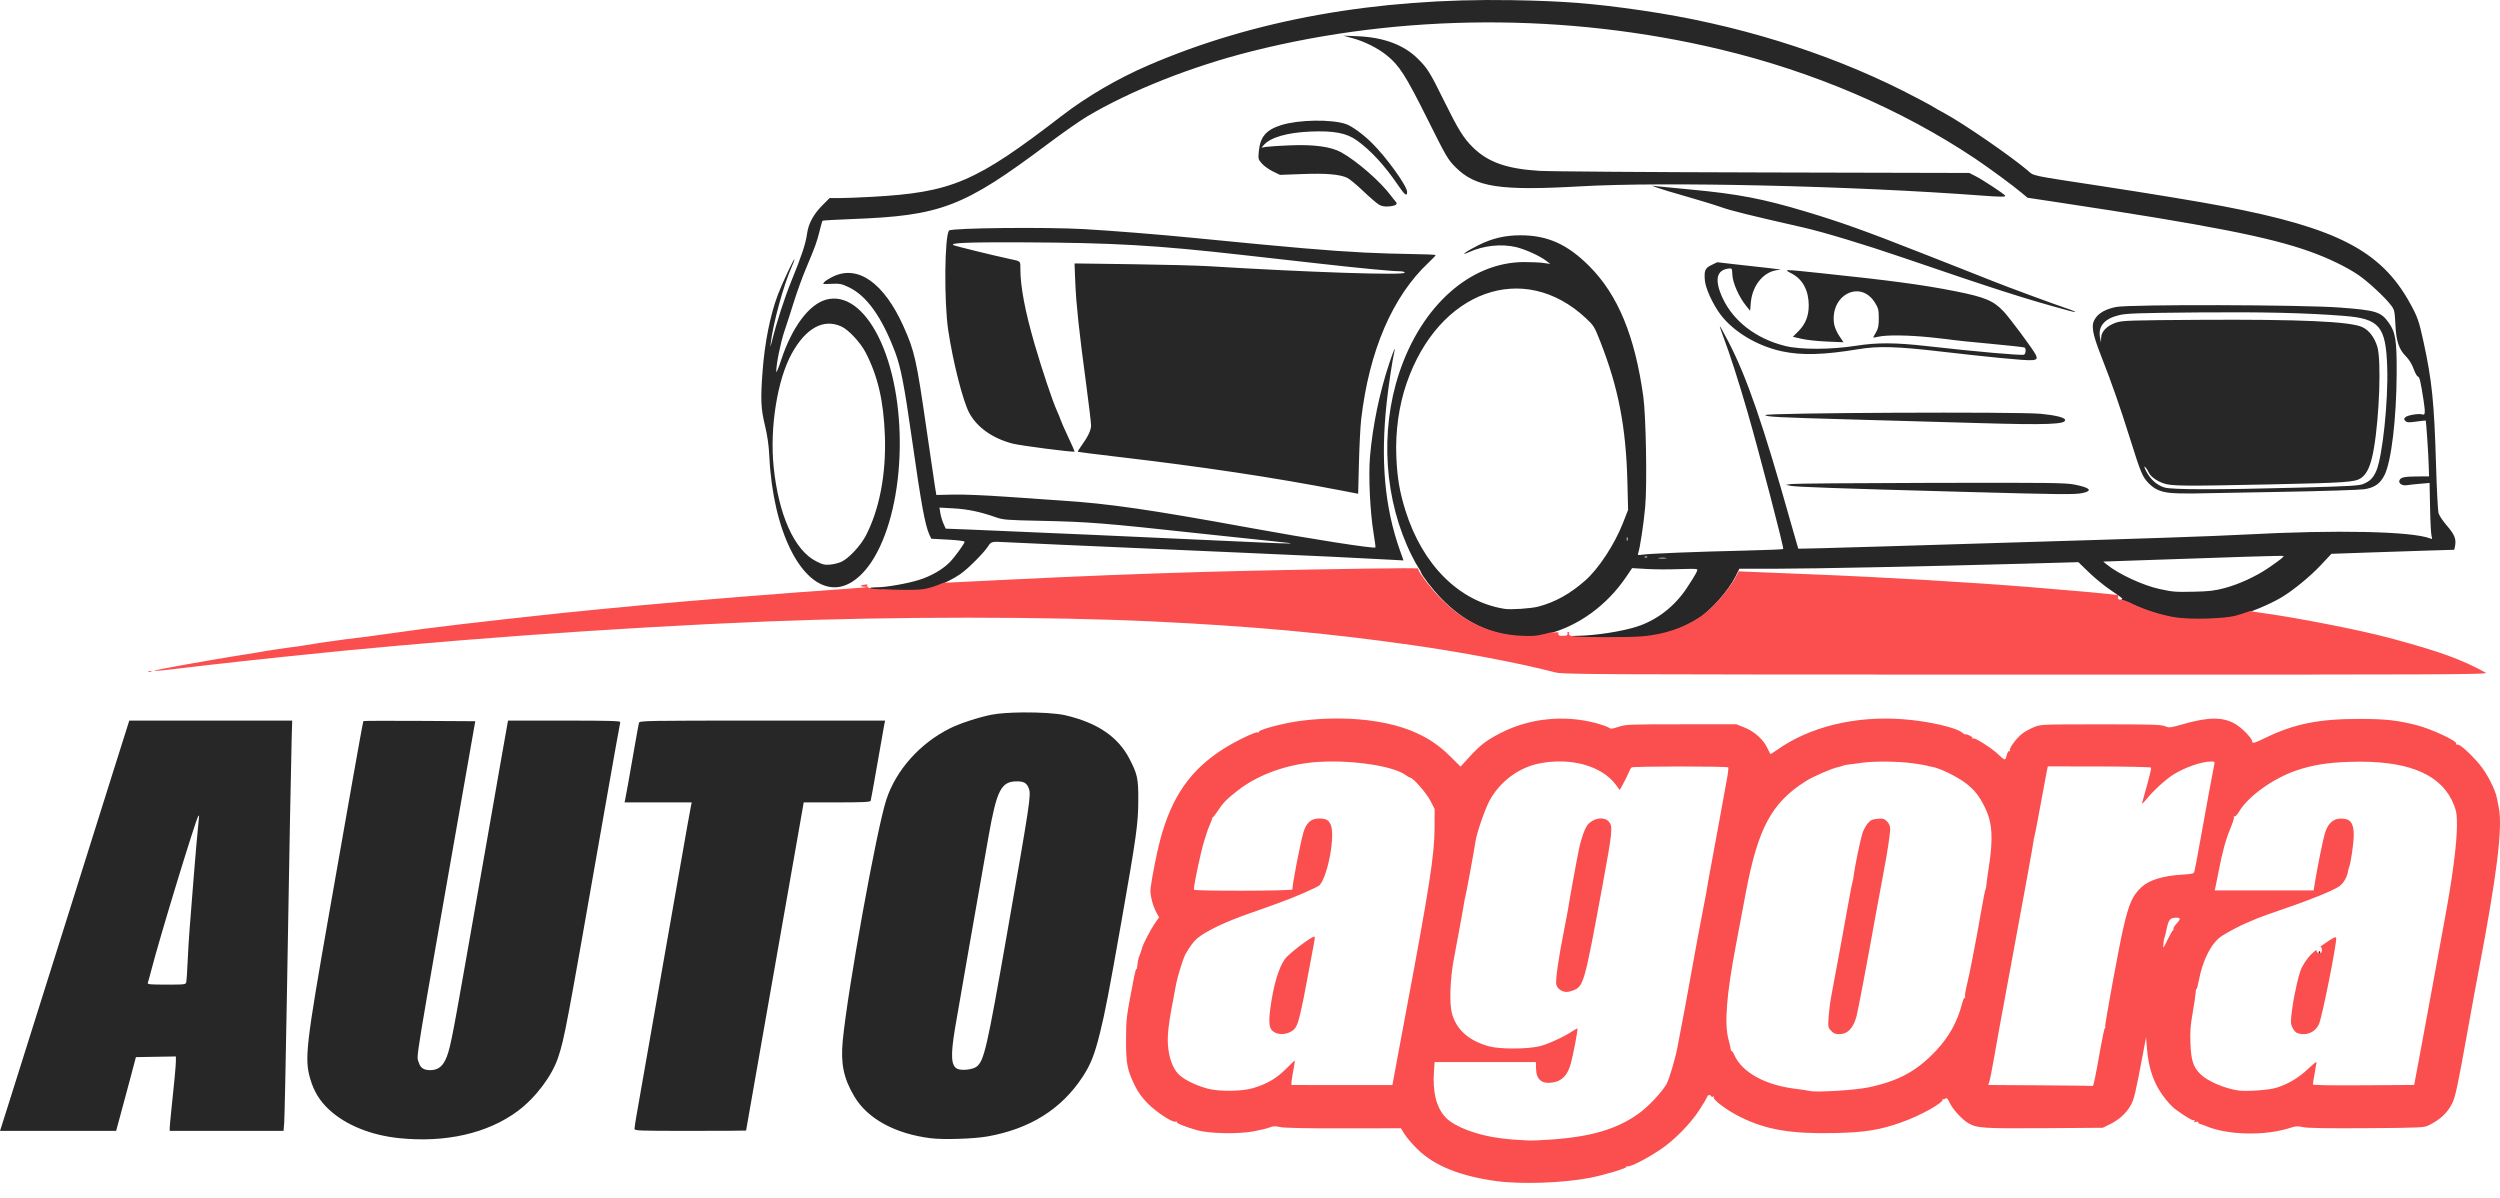 <svg width="121" height="58" viewBox="0 0 121 58" fill="none" xmlns="http://www.w3.org/2000/svg">
<path d="M112.233 46.129C112.214 46.098 112.221 46.059 112.25 46.041C112.278 46.024 112.301 46.049 112.301 46.097C112.301 46.198 112.282 46.207 112.233 46.129H112.233ZM76.114 30.822C75.985 30.792 76.053 30.778 76.354 30.773C77.239 30.757 78.472 30.567 79.204 30.335C80.188 30.023 81.052 29.356 81.648 28.449C82.081 27.791 82.191 27.586 82.134 27.55C82.098 27.528 81.701 27.526 81.251 27.546C80.802 27.565 80.11 27.562 79.714 27.539L78.994 27.497L78.712 27.914C77.785 29.29 76.402 30.298 74.914 30.681C74.391 30.816 74.23 30.832 73.654 30.806C72.149 30.738 70.865 30.124 69.716 28.921C69.309 28.495 68.804 27.834 68.766 27.676C68.758 27.643 68.704 27.549 68.646 27.466C68.588 27.384 68.446 27.128 68.33 26.896C67.002 24.235 66.773 20.896 67.722 18.047C68.805 14.795 71.156 12.701 73.744 12.684C74.091 12.681 74.523 12.701 74.704 12.727L75.034 12.775L74.824 12.614C74.521 12.382 73.814 12.063 73.374 11.959C72.667 11.793 71.815 11.882 71.115 12.197C70.603 12.426 70.941 12.173 71.555 11.867C72.222 11.534 72.843 11.388 73.593 11.388C74.9 11.388 75.868 11.823 76.926 12.886C78.307 14.272 79.128 16.257 79.535 19.187C79.667 20.134 79.724 23.44 79.628 24.526C79.558 25.325 79.371 26.553 79.288 26.771C79.249 26.873 79.268 26.88 79.509 26.844C79.863 26.792 82.17 26.701 84.441 26.649C85.457 26.626 86.297 26.591 86.308 26.572C86.347 26.505 85.147 21.906 84.576 19.928C84.179 18.552 83.71 17.091 83.427 16.351C83.314 16.053 83.229 15.802 83.24 15.791C83.25 15.781 83.437 16.116 83.654 16.535C84.55 18.26 85.338 20.546 86.677 25.307C86.867 25.983 87.029 26.545 87.036 26.555C87.044 26.565 88.868 26.517 91.091 26.449C93.314 26.381 96.037 26.298 97.142 26.265C103.924 26.063 107.152 25.953 108.661 25.872C113.083 25.636 116.736 25.713 117.625 26.062C117.725 26.101 117.733 26.089 117.69 25.962C117.663 25.882 117.629 25.267 117.616 24.595L117.591 23.374L117.13 23.414C116.877 23.436 116.589 23.467 116.49 23.484C116.27 23.52 116.077 23.396 116.132 23.253C116.19 23.102 116.369 23.063 116.998 23.06L117.566 23.057L117.55 22.517C117.533 21.948 117.426 20.371 117.403 20.354C117.396 20.348 117.192 20.371 116.951 20.404C116.583 20.455 116.498 20.451 116.422 20.375C116.341 20.294 116.341 20.274 116.422 20.193C116.524 20.091 117.099 20 117.257 20.061C117.38 20.108 117.389 19.958 117.299 19.367C117.164 18.487 117.103 18.227 117.03 18.227C116.989 18.227 116.894 18.06 116.819 17.855C116.731 17.612 116.596 17.395 116.432 17.231C116.113 16.912 115.98 16.514 115.941 15.768C115.904 15.049 115.893 14.997 115.728 14.778C115.446 14.401 114.61 13.625 114.153 13.314C113.571 12.918 112.697 12.495 111.784 12.169C109.834 11.472 106.857 10.889 99.811 9.824L98.131 9.57L97.831 9.319C97.41 8.966 96.255 8.117 95.596 7.676C92.034 5.294 87.787 3.473 83.269 2.393C75.85 0.618 67.861 0.649 60.586 2.481C57.669 3.215 54.703 4.391 52.596 5.649C52.266 5.846 51.42 6.439 50.715 6.967C46.626 10.03 45.55 10.442 41.218 10.603C40.461 10.632 39.827 10.668 39.811 10.684C39.795 10.7 39.73 10.926 39.667 11.186C39.541 11.703 39.459 11.928 39.004 13.01C38.836 13.408 38.579 14.117 38.432 14.586C38.286 15.054 38.075 15.708 37.963 16.038C37.776 16.591 37.562 17.656 37.571 17.995C37.572 18.073 37.676 17.827 37.8 17.448C38.329 15.836 39.154 14.727 39.992 14.501C40.898 14.257 41.82 14.912 42.511 16.288C43.974 19.203 43.877 24.351 42.309 26.989C41.764 27.906 41.069 28.427 40.392 28.426C38.769 28.423 37.411 25.7 37.236 22.097C37.209 21.548 37.146 21.101 37.023 20.589C36.827 19.776 36.807 19.338 36.907 17.987C37.012 16.576 37.279 15.24 37.654 14.25C37.849 13.735 38.418 12.519 38.449 12.55C38.462 12.563 38.407 12.718 38.327 12.896C37.929 13.781 37.417 15.639 37.304 16.608C37.277 16.842 37.285 16.83 37.361 16.518C37.585 15.611 37.974 14.404 38.3 13.608C38.802 12.378 38.993 11.804 39.06 11.319C39.131 10.808 39.377 10.359 39.835 9.904L40.152 9.588L40.614 9.588C40.869 9.588 41.576 9.561 42.187 9.527C46.068 9.314 47.208 8.828 51.386 5.609C52.595 4.677 54.092 3.802 55.574 3.163C60.684 0.958 66.597 -0.102 73.174 0.008C75.679 0.05 77.114 0.163 79.473 0.506C83.982 1.162 88.326 2.499 92.102 4.393C92.75 4.719 93.525 5.133 93.631 5.21C93.664 5.234 93.88 5.356 94.111 5.48C95.015 5.967 97.276 7.522 98.131 8.243C98.474 8.533 98.115 8.457 101.791 9.02C104.198 9.389 106.433 9.759 107.61 9.983C113.102 11.03 115.24 12.138 116.635 14.658C117.008 15.331 117.079 15.534 117.299 16.545C117.708 18.425 117.813 19.453 117.903 22.457C117.938 23.645 117.992 24.711 118.022 24.827C118.052 24.942 118.237 25.221 118.432 25.445C118.799 25.868 118.89 26.096 118.824 26.427L118.787 26.609L117.518 26.647C116.82 26.668 115.482 26.712 114.545 26.745L112.841 26.805L112.306 27.374C111.815 27.898 111.001 28.564 110.443 28.902C109.856 29.256 108.821 29.683 108.15 29.848C107.64 29.974 106.071 30.018 105.398 29.927C104.756 29.839 103.827 29.55 103.219 29.249C102.981 29.132 102.738 29.043 102.679 29.052C102.619 29.062 102.604 29.058 102.645 29.043C102.687 29.029 102.72 28.999 102.719 28.977C102.719 28.954 102.474 28.774 102.176 28.576C101.879 28.378 101.401 27.99 101.115 27.713L100.594 27.209L98.043 27.28C93.163 27.415 87.801 27.524 85.999 27.526L84.186 27.526L84.003 27.895C83.657 28.591 82.805 29.554 82.183 29.952C81.411 30.445 80.555 30.731 79.557 30.828C78.882 30.894 76.407 30.889 76.113 30.822L76.114 30.822ZM74.45 29.36C75.259 29.15 75.984 28.748 76.721 28.101C77.37 27.531 78.144 26.352 78.55 25.316L78.8 24.677L78.766 23.327C78.698 20.666 78.334 18.78 77.456 16.537C77.172 15.812 77.139 15.758 76.76 15.403C73.739 12.577 69.624 14.069 68.079 18.55C67.707 19.631 67.533 20.87 67.582 22.091C67.624 23.116 67.738 23.796 68.02 24.699C68.847 27.347 70.625 29.116 72.814 29.467C73.124 29.517 74.089 29.454 74.45 29.36ZM107.658 28.467C108.358 28.282 109.196 27.897 109.806 27.478C110.372 27.088 110.556 26.942 110.52 26.908C110.495 26.886 108.191 26.956 102.963 27.14L101.795 27.181L101.973 27.326C102.529 27.782 103.735 28.34 104.526 28.509C105.197 28.652 105.263 28.657 106.201 28.638C106.904 28.624 107.183 28.591 107.658 28.467ZM40.729 27.189C41.082 27.024 41.653 26.412 41.904 25.93C42.568 24.653 42.896 22.928 42.828 21.077C42.765 19.399 42.488 18.205 41.895 17.058C41.649 16.583 41.076 15.966 40.733 15.807C39.865 15.403 39.005 15.871 38.318 17.117C37.624 18.377 37.254 20.689 37.443 22.577C37.679 24.922 38.447 26.633 39.505 27.168C39.822 27.328 39.924 27.352 40.189 27.326C40.36 27.31 40.603 27.248 40.729 27.189ZM80.629 27.003C80.538 26.99 80.389 26.99 80.299 27.003C80.208 27.017 80.282 27.029 80.464 27.029C80.645 27.029 80.719 27.017 80.629 27.003ZM79.728 26.95C79.708 26.93 79.656 26.928 79.612 26.945C79.565 26.965 79.579 26.979 79.649 26.982C79.712 26.984 79.748 26.97 79.728 26.95ZM78.764 26.012C78.747 25.97 78.733 26.004 78.733 26.087C78.733 26.169 78.747 26.203 78.764 26.162C78.78 26.12 78.78 26.053 78.764 26.012ZM75.559 30.785C75.617 30.77 75.711 30.77 75.769 30.785C75.827 30.8 75.78 30.812 75.664 30.812C75.549 30.812 75.501 30.8 75.559 30.785ZM42.458 28.547C41.972 28.516 41.959 28.426 42.44 28.426C42.888 28.426 43.949 28.239 44.501 28.062C45.069 27.88 45.613 27.567 45.959 27.221C46.194 26.986 46.687 26.309 46.687 26.221C46.687 26.186 46.351 26.143 45.881 26.118L45.075 26.075L44.986 25.886C44.776 25.439 44.587 24.406 44.139 21.257C43.77 18.66 43.599 17.774 43.33 17.058C42.684 15.341 41.942 14.303 41.067 13.894C40.727 13.735 40.634 13.717 40.239 13.737C39.817 13.759 39.8 13.755 39.891 13.654C39.943 13.595 40.138 13.475 40.322 13.385C41.526 12.802 42.786 13.694 43.73 15.798C44.269 17 44.359 17.405 44.853 20.837C45.033 22.091 45.212 23.306 45.25 23.537L45.32 23.957L46.15 23.937C46.609 23.927 47.74 23.973 48.678 24.041C49.613 24.108 50.836 24.193 51.397 24.229C53.658 24.374 55.663 24.665 60.463 25.542C63.438 26.086 66.51 26.566 66.572 26.497C66.583 26.486 66.54 26.166 66.478 25.787C66.311 24.767 66.23 23.037 66.306 22.128C66.431 20.634 66.768 18.998 67.243 17.577C67.448 16.961 67.564 16.703 67.483 17.038C67.394 17.413 67.203 18.681 67.115 19.487C66.813 22.268 67.016 24.546 67.751 26.621L67.929 27.125L67.252 27.088C65.363 26.985 63.819 26.912 60.036 26.747C51.567 26.377 49.163 26.27 48.607 26.239C48.001 26.204 47.967 26.213 47.819 26.447C47.625 26.753 46.835 27.544 46.489 27.779C45.932 28.157 45.18 28.479 44.694 28.548C44.27 28.608 43.389 28.608 42.458 28.547L42.458 28.547ZM61.656 26.2C61.029 26.138 59.409 25.966 58.056 25.819C53.443 25.316 52.691 25.256 50.347 25.207C48.705 25.173 48.549 25.16 48.187 25.032C47.451 24.772 46.837 24.643 46.153 24.605L45.469 24.567L45.511 24.829C45.534 24.974 45.602 25.203 45.662 25.339L45.772 25.587L46.844 25.627C48.222 25.677 56.896 26.062 60.516 26.233C62.743 26.339 62.985 26.331 61.656 26.2ZM64.895 23.736C61.586 23.098 58.245 22.596 53.981 22.096C52.993 21.98 52.176 21.877 52.166 21.866C52.155 21.855 52.222 21.741 52.315 21.612C52.66 21.134 52.807 20.829 52.807 20.588C52.807 20.456 52.7 19.554 52.569 18.583C52.227 16.042 52.086 14.725 52.044 13.674L52.007 12.75L54.762 12.787C56.277 12.807 57.962 12.851 58.506 12.884C63.303 13.179 67.985 13.334 67.985 13.198C67.985 13.155 67.883 13.128 67.726 13.128C67.378 13.128 65.836 12.981 63.905 12.764C63.031 12.666 61.367 12.478 60.207 12.348C55.934 11.866 53.901 11.749 49.507 11.73C46.82 11.719 45.941 11.754 46.15 11.866C46.231 11.91 48.1 12.368 48.847 12.528C49.426 12.652 49.387 12.615 49.387 13.038C49.387 13.876 49.616 15.079 50.078 16.668C50.443 17.921 50.943 19.414 51.151 19.871C51.227 20.04 51.311 20.245 51.337 20.327C51.362 20.41 51.528 20.785 51.705 21.162C51.882 21.538 52.02 21.852 52.012 21.858C51.958 21.901 49.391 21.569 49.009 21.47C48.04 21.217 47.293 20.689 46.913 19.988C46.608 19.423 46.127 17.538 45.895 15.991C45.686 14.598 45.715 11.381 45.938 11.157C46.064 11.031 50.651 10.984 52.485 11.09C53.793 11.165 56.083 11.348 57.696 11.507C62.636 11.993 64.293 12.135 66.065 12.225C66.709 12.258 67.741 12.29 68.36 12.296C68.979 12.303 69.485 12.326 69.485 12.348C69.485 12.37 69.329 12.535 69.139 12.713C67.394 14.354 66.268 16.975 65.881 20.297C65.842 20.627 65.794 21.572 65.773 22.398L65.735 23.898L64.895 23.736ZM94.922 23.803C89.071 23.644 86.94 23.569 86.673 23.515L86.433 23.467L86.703 23.426C86.852 23.403 89.889 23.379 93.452 23.371C99.318 23.358 99.979 23.366 100.43 23.458C101.165 23.606 101.3 23.754 100.799 23.862C100.421 23.943 99.811 23.937 94.922 23.803ZM105.052 23.857C104.573 23.81 104.279 23.68 103.998 23.392C103.694 23.079 103.622 22.909 103.112 21.287C102.6 19.658 102.23 18.597 101.689 17.214C101.254 16.1 101.197 15.725 101.413 15.409C101.598 15.137 101.926 14.957 102.417 14.858C103.073 14.725 111.443 14.747 113.264 14.886C115 15.018 115.235 15.091 115.606 15.606C115.943 16.076 116.005 16.46 115.999 18.047C115.99 20.252 115.743 22.33 115.41 22.995C115.202 23.411 114.928 23.602 114.432 23.679C114.211 23.713 112.41 23.771 110.431 23.806C108.451 23.842 106.521 23.877 106.141 23.884C105.762 23.891 105.271 23.879 105.052 23.857ZM111.241 23.602C113.717 23.535 114.186 23.509 114.389 23.422C114.714 23.285 114.867 23.128 115.015 22.785C115.313 22.092 115.595 19.415 115.541 17.777C115.477 15.792 115.171 15.426 113.46 15.29C111.619 15.143 109.526 15.094 106.336 15.122C103.494 15.148 102.928 15.167 102.567 15.252C101.854 15.421 101.537 15.795 101.642 16.342L101.688 16.578L101.695 16.347C101.704 16.04 101.985 15.757 102.425 15.611C102.721 15.513 103.088 15.501 106.441 15.48C111.349 15.45 113.774 15.559 114.35 15.838C114.668 15.991 114.93 16.339 115.063 16.784C115.258 17.438 115.166 20.131 114.895 21.707C114.756 22.515 114.572 22.937 114.271 23.14C113.978 23.337 113.548 23.367 109.921 23.444C105.713 23.533 105.102 23.528 104.726 23.397C104.36 23.271 104.076 23.057 103.979 22.834C103.94 22.744 103.866 22.636 103.814 22.594C103.76 22.55 103.794 22.655 103.893 22.838C104.103 23.225 104.397 23.482 104.761 23.595C105.115 23.705 107.343 23.707 111.24 23.602L111.241 23.602ZM95.702 20.475C94.201 20.43 91.407 20.351 89.493 20.299C86.056 20.204 85.443 20.172 85.443 20.089C85.443 19.979 97.656 19.922 98.763 20.027C99.463 20.094 99.91 20.201 99.947 20.313C100.023 20.54 99.104 20.575 95.702 20.475ZM96.782 17.323C96.139 17.261 94.883 17.125 93.992 17.021C91.819 16.767 90.915 16.74 89.943 16.901C88.268 17.179 87.204 17.208 86.248 17.004C85.058 16.75 83.906 16.061 83.276 15.228C82.907 14.74 82.547 13.957 82.516 13.574C82.475 13.09 82.524 12.978 82.839 12.825L83.115 12.692L83.994 12.794C84.478 12.85 85.211 12.931 85.623 12.975C86.036 13.018 86.265 13.057 86.133 13.062C85.405 13.088 84.809 13.774 84.737 14.667L84.707 15.044L84.503 14.791C84.168 14.375 83.865 13.692 83.847 13.31C83.832 12.984 83.829 12.978 83.663 12.998C83.072 13.067 82.972 13.554 83.371 14.418C83.892 15.546 84.99 16.391 86.393 16.742C87.145 16.931 88.611 16.927 89.845 16.733C90.855 16.574 91.749 16.579 93.272 16.752C95.56 17.012 97.836 17.214 97.958 17.167C98.052 17.131 98.073 16.874 97.987 16.82C97.956 16.802 97.207 16.719 96.322 16.637C95.437 16.555 94.645 16.475 94.562 16.459C94.48 16.443 93.98 16.385 93.452 16.329C92.398 16.219 91.314 16.204 90.918 16.296C90.777 16.328 90.663 16.346 90.663 16.335C90.663 16.323 90.723 16.212 90.798 16.086C90.906 15.903 90.933 15.767 90.933 15.403C90.933 15.001 90.911 14.914 90.751 14.654C90.044 13.511 88.56 14.278 88.77 15.677C88.793 15.831 88.899 16.078 89.018 16.255L89.226 16.565L88.43 16.532C87.992 16.515 87.44 16.455 87.204 16.4L86.775 16.301L87.054 16.019C87.387 15.683 87.544 15.285 87.543 14.778C87.541 14.057 87.25 13.515 86.711 13.235C86.31 13.027 86.287 13.027 88.116 13.219C91.478 13.571 93.074 13.785 94.622 14.093C96.068 14.38 96.475 14.549 96.967 15.065C97.262 15.373 98.426 16.942 98.53 17.171C98.673 17.486 98.575 17.494 96.782 17.323V17.323ZM100.142 15.04C98.047 14.473 96.621 14.016 92.103 12.469C90.282 11.845 88.247 11.23 87.273 11.009C84.648 10.412 83.824 10.208 83.313 10.03C82.984 9.914 82.201 9.674 81.574 9.497C80.947 9.319 80.326 9.132 80.194 9.08L79.954 8.986L80.194 9.015C80.326 9.03 81.041 9.1 81.784 9.169C84.123 9.387 85.319 9.616 87.423 10.248C89.115 10.757 90.312 11.186 93.032 12.258C93.758 12.544 94.649 12.894 95.012 13.036C95.375 13.178 96.023 13.435 96.452 13.606C97.204 13.907 99.429 14.727 100.172 14.977C100.54 15.101 100.52 15.143 100.142 15.04ZM66.745 9.907C66.641 9.847 66.298 9.552 65.984 9.252C65.67 8.952 65.32 8.662 65.207 8.608C64.845 8.436 64.182 8.38 63.033 8.424L61.951 8.464L61.604 8.295C61.413 8.201 61.175 8.031 61.074 7.916C60.899 7.717 60.892 7.688 60.926 7.326C60.992 6.619 61.285 6.279 62.023 6.051C62.87 5.789 64.452 5.766 65.147 6.006C65.43 6.103 65.975 6.499 66.393 6.912C67.104 7.613 68.105 9.003 68.105 9.288C68.105 9.531 67.99 9.443 67.65 8.941C67.022 8.014 66.345 7.279 65.674 6.797C65.172 6.437 64.561 6.32 63.425 6.368C62.306 6.416 61.502 6.645 61.176 7.01L61.056 7.144L61.296 7.107C61.428 7.087 61.941 7.054 62.436 7.034C63.6 6.986 64.426 7.099 64.92 7.375C65.676 7.797 66.803 8.778 67.309 9.456C67.4 9.578 67.51 9.716 67.554 9.761C67.67 9.884 67.559 9.961 67.224 9.99C67.018 10.008 66.88 9.984 66.745 9.907ZM95.912 9.465C89.67 8.997 80.557 8.787 76.504 9.018C72.587 9.242 71.419 9.064 70.45 8.095C70.074 7.718 70.005 7.6 69.082 5.749C68.039 3.656 67.728 3.17 67.118 2.677C66.685 2.327 66.044 2.007 65.461 1.847L65.015 1.726L65.705 1.754C66.962 1.805 67.936 2.166 68.611 2.83C69.087 3.298 69.206 3.488 69.891 4.879C70.58 6.277 70.843 6.699 71.3 7.144C72.033 7.855 72.927 8.17 74.492 8.268C74.988 8.299 79.876 8.334 85.353 8.347L95.312 8.371L95.617 8.526C95.962 8.701 96.999 9.383 97.053 9.471C97.093 9.535 96.822 9.534 95.912 9.465V9.465Z" fill="#272727"/>
<path d="M49.533 34.481C48.921 34.486 48.333 34.522 47.984 34.593C47.344 34.722 46.453 35.014 45.979 35.251C44.522 35.978 43.369 37.27 42.899 38.701C42.432 40.122 41.023 47.916 40.789 50.37C40.682 51.484 40.832 52.201 41.354 53.076C41.994 54.15 43.323 54.875 45.049 55.091C45.66 55.167 47.119 55.122 47.779 55.006C49.842 54.642 51.363 53.692 52.395 52.125C52.786 51.53 52.973 51.058 53.236 50.006C53.486 49.002 53.67 48.044 54.283 44.566C55.003 40.48 55.088 39.867 55.093 38.746C55.098 37.682 55.055 37.477 54.666 36.726C54.113 35.66 53.116 34.983 51.562 34.619C51.149 34.522 50.321 34.475 49.533 34.481ZM6.257 34.877L5.58 37.021C5.207 38.201 4.84 39.368 4.763 39.616C4.687 39.863 4.161 41.537 3.594 43.336C1.535 49.867 0.817 52.147 0.467 53.265C0.271 53.892 0.086 54.479 0.055 54.569L0 54.734H2.81H5.62L5.804 54.059C5.906 53.688 6.122 52.885 6.284 52.275L6.578 51.165L7.546 51.148L8.513 51.132V51.358C8.513 51.565 8.434 52.402 8.276 53.895C8.242 54.208 8.215 54.525 8.214 54.599L8.213 54.734H10.968H13.723L13.755 54.359C13.772 54.153 13.829 51.501 13.881 48.465C14.008 40.997 14.085 36.888 14.116 35.791L14.142 34.877H10.2H6.257ZM24.593 34.877L24.564 35.011C24.547 35.086 24.396 35.943 24.227 36.916C24.058 37.89 23.735 39.739 23.508 41.026C23.281 42.313 22.839 44.828 22.525 46.615C21.856 50.427 21.762 50.879 21.553 51.306C21.386 51.65 21.167 51.795 20.816 51.795C20.507 51.795 20.337 51.678 20.267 51.417C20.159 51.018 19.954 52.272 22.566 37.396L23.003 34.907L20.308 34.891C18.826 34.882 17.602 34.886 17.588 34.9C17.574 34.914 17.322 36.298 17.027 37.975C16.732 39.653 16.248 42.403 15.952 44.086C14.807 50.591 14.732 51.238 15.012 52.203C15.191 52.822 15.471 53.282 15.927 53.706C16.726 54.448 17.941 54.943 19.312 55.086C21.57 55.32 23.61 54.853 25.061 53.772C25.929 53.125 26.726 52.064 27.019 51.165C27.331 50.209 27.377 49.962 29.238 39.346C29.655 36.97 30.007 34.993 30.021 34.952C30.041 34.892 29.475 34.877 27.32 34.877H24.593ZM36.899 34.877C31.293 34.877 30.957 34.882 30.928 34.981C30.911 35.039 30.813 35.572 30.71 36.166C30.447 37.682 30.293 38.544 30.258 38.701L30.228 38.836H31.854H33.48L33.444 39.001C33.396 39.228 33.279 39.894 32.481 44.446C31.14 52.096 30.944 53.21 30.828 53.862C30.763 54.224 30.71 54.568 30.71 54.627C30.71 54.729 30.858 54.734 33.41 54.734C34.895 54.734 36.11 54.728 36.11 54.719C36.11 54.711 36.526 52.342 37.034 49.455C37.542 46.568 38.17 42.997 38.429 41.521L38.9 38.836H40.506C41.737 38.836 42.119 38.819 42.14 38.761C42.155 38.72 42.302 37.903 42.468 36.946C42.633 35.989 42.784 35.132 42.804 35.042L42.839 34.877L36.899 34.877ZM49.23 37.818C49.559 37.82 49.695 37.901 49.791 38.151C49.911 38.468 49.873 38.721 48.74 45.195C47.76 50.791 47.629 51.358 47.256 51.634C47.067 51.774 46.527 51.828 46.328 51.727C46.032 51.576 46.005 51.089 46.222 49.776C46.316 49.206 47.41 42.944 47.845 40.486C48.245 38.224 48.458 37.813 49.23 37.818ZM9.62 39.472C9.637 39.468 9.637 39.525 9.622 39.646C9.606 39.778 9.552 40.345 9.504 40.906C9.424 41.822 9.371 42.491 9.173 45.015C9.141 45.428 9.099 46.13 9.08 46.575C9.061 47.021 9.033 47.446 9.018 47.52C8.991 47.653 8.977 47.655 8.055 47.655C7.228 47.655 7.124 47.644 7.156 47.56C7.176 47.508 7.249 47.245 7.318 46.976C7.703 45.466 9.447 39.746 9.597 39.497C9.606 39.482 9.614 39.474 9.62 39.472Z" fill="#272727"/>
<path d="M67.942 27.502C66.324 27.508 60.73 27.608 58.367 27.678C54.85 27.782 52.318 27.883 48.529 28.069C47.555 28.117 46.462 28.171 46.099 28.188L45.649 28.21C45.304 28.363 44.963 28.474 44.689 28.513C44.288 28.57 43.479 28.558 42.643 28.513L42.655 28.528L42.433 28.513C42.308 28.505 42.213 28.493 42.144 28.479C42.109 28.472 42.081 28.464 42.055 28.453C42.041 28.448 42.029 28.442 42.013 28.43C41.998 28.418 41.976 28.397 41.971 28.357C41.967 28.33 41.976 28.303 41.988 28.284C41.625 28.306 41.518 28.393 41.929 28.404C42.111 28.408 41.733 28.448 41.089 28.491C38.381 28.675 33.154 29.094 31.01 29.299C30.334 29.364 29.483 29.445 29.12 29.478C27.134 29.661 22.23 30.207 20.481 30.439C19.867 30.521 17.889 30.794 17.692 30.824C17.609 30.837 17.407 30.861 17.242 30.878C16.858 30.916 15.312 31.136 14.842 31.219C14.644 31.253 14.377 31.294 14.249 31.308C13.882 31.349 12.828 31.509 12.469 31.578C12.289 31.612 12.034 31.654 11.902 31.671C11.598 31.709 9.067 32.142 8.393 32.272C8.112 32.326 7.775 32.39 7.643 32.416C7.228 32.495 7.632 32.48 8.372 32.389C9.31 32.273 10.971 32.083 12.052 31.968C12.531 31.917 13.3 31.835 13.762 31.786C21.092 31.007 29.709 30.378 37.16 30.078C43.224 29.835 50.692 29.835 55.818 30.079C60.604 30.307 64.287 30.643 68.356 31.224C70.804 31.573 73.536 32.093 75.226 32.531C75.667 32.645 76.1 32.647 98.083 32.652C118.858 32.656 120.478 32.649 120.311 32.558C119.1 31.898 118.085 31.532 115.661 30.879C114.218 30.491 111.019 29.866 109.362 29.649C109.18 29.625 109.017 29.596 108.913 29.572C108.642 29.671 108.379 29.756 108.155 29.811C107.604 29.947 106.064 29.986 105.366 29.891C104.708 29.802 103.779 29.513 103.157 29.205C103.041 29.148 102.923 29.098 102.83 29.064C102.783 29.047 102.742 29.034 102.712 29.026C102.682 29.018 102.656 29.02 102.675 29.017C102.658 29.02 102.645 29.021 102.631 29.022C102.618 29.023 102.614 29.028 102.58 29.019C102.575 29.018 102.57 29.016 102.564 29.013C102.558 29.01 102.541 28.999 102.541 28.998C102.541 28.998 102.515 28.964 102.514 28.963C102.514 28.963 102.506 28.911 102.507 28.911C102.507 28.911 102.511 28.889 102.511 28.889C102.511 28.889 102.516 28.877 102.519 28.873C102.524 28.864 102.529 28.858 102.534 28.854C102.54 28.847 102.545 28.844 102.549 28.841C102.534 28.829 102.518 28.817 102.502 28.804C102.145 28.748 100.672 28.613 98.383 28.426C95.437 28.186 91.032 27.928 87.614 27.795C86.658 27.757 85.462 27.709 84.958 27.687L84.149 27.652L84.072 27.806C83.714 28.528 82.866 29.488 82.218 29.902C81.432 30.404 80.559 30.695 79.548 30.793C79.199 30.828 78.415 30.842 77.674 30.841C77.303 30.84 76.944 30.835 76.659 30.826C76.381 30.817 76.192 30.808 76.087 30.786V30.787H76.086V30.786C76.084 30.785 76.076 30.785 76.073 30.785H76.073V30.784C76.055 30.78 76.04 30.777 76.026 30.772C76.012 30.767 76 30.766 75.976 30.747C75.963 30.738 75.941 30.719 75.936 30.677C75.932 30.641 75.951 30.61 75.967 30.593L75.847 30.596C75.851 30.601 75.855 30.606 75.86 30.614C75.871 30.634 75.877 30.67 75.868 30.698C75.859 30.725 75.843 30.739 75.832 30.747C75.81 30.763 75.798 30.764 75.788 30.767C75.745 30.778 75.707 30.778 75.646 30.778C75.584 30.778 75.546 30.778 75.504 30.767C75.493 30.764 75.481 30.763 75.46 30.747C75.449 30.739 75.433 30.724 75.423 30.697C75.414 30.67 75.42 30.634 75.431 30.614C75.434 30.61 75.436 30.607 75.439 30.603L75.04 30.611C75 30.622 74.96 30.634 74.92 30.644C74.394 30.779 74.209 30.797 73.632 30.771C72.102 30.703 70.79 30.073 69.627 28.856C69.42 28.64 69.191 28.366 69.007 28.125C68.915 28.004 68.834 27.892 68.773 27.799C68.712 27.705 68.67 27.639 68.652 27.567C68.655 27.578 68.642 27.543 68.622 27.508C68.565 27.513 68.476 27.512 68.371 27.505C68.324 27.502 68.174 27.501 67.942 27.502L67.942 27.502ZM7.253 32.484C7.226 32.484 7.198 32.489 7.178 32.497C7.137 32.514 7.17 32.527 7.253 32.527C7.335 32.527 7.369 32.514 7.328 32.497C7.307 32.489 7.28 32.484 7.253 32.484ZM64.807 34.776C64.213 34.772 63.6 34.807 62.987 34.884C62.117 34.993 60.83 35.339 60.928 35.437C60.953 35.462 60.929 35.466 60.875 35.445C60.772 35.406 59.803 35.871 59.229 36.236C57.609 37.264 56.711 38.557 56.149 40.666C55.986 41.282 55.755 42.447 55.685 43.012C55.651 43.287 55.791 43.844 55.979 44.182L56.1 44.399L55.895 44.692C55.701 44.97 55.315 45.712 55.281 45.871C55.273 45.912 55.246 45.999 55.221 46.065C55.197 46.131 55.151 46.256 55.118 46.342C55.087 46.427 55.055 46.593 55.049 46.711C55.043 46.828 55.022 46.913 55.003 46.902C54.984 46.89 54.936 47.048 54.896 47.253C54.506 49.264 54.503 49.287 54.501 50.325C54.498 51.481 54.555 51.781 54.927 52.544C55.086 52.868 55.272 53.125 55.556 53.411C55.989 53.845 56.758 54.346 56.905 54.29C56.954 54.271 56.979 54.279 56.962 54.308C56.926 54.365 57.403 54.554 57.977 54.712C58.538 54.865 59.916 54.892 60.634 54.764C60.955 54.706 61.317 54.62 61.44 54.572C61.62 54.5 61.722 54.496 61.975 54.551C62.183 54.595 63.219 54.616 65.047 54.613L67.806 54.608L67.982 54.896C68.079 55.054 68.366 55.387 68.62 55.634C69.433 56.425 70.666 56.923 72.406 57.163C73.595 57.327 75.635 57.259 76.926 57.012C77.656 56.872 78.772 56.534 78.73 56.466C78.713 56.438 78.736 56.43 78.781 56.447C78.896 56.491 79.648 56.109 80.325 55.663C81.017 55.208 81.816 54.399 82.264 53.702C82.44 53.428 82.601 53.157 82.622 53.1C82.665 52.983 82.758 52.962 82.816 53.056C82.836 53.089 82.882 53.098 82.918 53.076C82.955 53.053 82.966 53.064 82.944 53.1C82.875 53.211 83.597 53.751 84.238 54.066C85.491 54.684 86.685 54.886 88.809 54.839C90.272 54.807 90.985 54.692 92.037 54.318C92.995 53.978 94.129 53.336 94.017 53.198C93.993 53.169 93.998 53.164 94.028 53.189C94.058 53.214 94.118 53.205 94.16 53.169C94.221 53.119 94.267 53.167 94.366 53.377C94.515 53.693 94.961 54.182 95.263 54.359C95.682 54.604 95.988 54.624 98.953 54.604L101.773 54.584L102.124 54.412C102.565 54.195 102.901 53.89 103.121 53.505C103.291 53.208 103.351 52.955 103.733 50.925L103.868 50.205L103.914 50.745C103.973 51.453 104.104 51.97 104.354 52.485C104.568 52.925 105.007 53.484 105.312 53.706C105.811 54.068 106.133 54.255 106.194 54.218C106.237 54.19 106.244 54.203 106.212 54.255C106.176 54.313 106.197 54.325 106.293 54.3C106.364 54.281 106.409 54.288 106.392 54.316C106.375 54.343 106.422 54.383 106.496 54.404C106.571 54.425 106.686 54.465 106.752 54.494C107.801 54.948 109.651 54.987 110.875 54.58C111.111 54.502 111.214 54.497 111.476 54.554C111.696 54.602 112.626 54.617 114.551 54.604C117.168 54.585 117.324 54.578 117.552 54.464C118.122 54.181 118.461 53.859 118.694 53.384C118.841 53.083 118.949 52.578 119.408 50.025C119.74 48.184 119.799 47.863 119.953 47.055C120.853 42.358 121.141 40.025 120.938 39.076C120.906 38.928 120.869 38.737 120.855 38.653C120.788 38.244 120.381 37.443 120.019 37.009C119.595 36.5 119.059 36.013 118.951 36.039C118.888 36.054 118.861 36.034 118.879 35.986C118.928 35.861 117.64 35.265 116.951 35.094C116 34.858 115.47 34.8 114.251 34.796C112.243 34.79 111.058 35.026 109.625 35.721C109.096 35.977 109.002 36 109.002 35.873C109.002 35.74 108.538 35.257 108.226 35.065C107.617 34.69 106.916 34.688 105.623 35.059C105.035 35.227 104.988 35.232 104.783 35.147C104.6 35.071 104.119 35.057 101.67 35.058C98.788 35.059 98.772 35.06 98.438 35.197C98.254 35.273 98.004 35.41 97.883 35.503C97.599 35.719 97.222 36.233 97.278 36.324C97.305 36.367 97.296 36.379 97.255 36.354C97.214 36.328 97.164 36.405 97.123 36.559C97.049 36.83 97.065 36.833 96.677 36.477C96.361 36.187 95.609 35.709 95.521 35.743C95.475 35.761 95.452 35.752 95.469 35.723C95.501 35.671 95.174 35.504 95.122 35.545C95.108 35.557 95.046 35.523 94.985 35.469C94.691 35.212 93.327 34.901 92.1 34.81C89.788 34.639 87.594 35.174 86.009 36.295C85.852 36.406 85.712 36.496 85.697 36.496C85.682 36.496 85.617 36.375 85.551 36.227C85.369 35.816 84.925 35.409 84.449 35.219L84.043 35.056H81.372C78.854 35.056 78.681 35.063 78.343 35.177C78.023 35.285 77.969 35.289 77.85 35.211C77.776 35.163 77.509 35.069 77.256 35.001C75.724 34.593 74.056 34.758 72.676 35.455C71.966 35.814 71.659 36.046 71.13 36.624L70.691 37.104L70.212 36.628C69.62 36.039 69.047 35.663 68.276 35.357C67.332 34.983 66.114 34.784 64.807 34.776L64.807 34.776ZM75.524 36.854C76.678 36.863 77.701 37.282 78.226 38.007L78.393 38.237L78.569 37.922C78.665 37.748 78.781 37.512 78.826 37.396C78.871 37.281 78.937 37.167 78.972 37.142C79.056 37.084 83.61 37.083 83.646 37.142C83.661 37.166 83.648 37.335 83.617 37.517C83.535 37.991 82.865 41.651 82.749 42.256C82.695 42.536 82.641 42.847 82.628 42.946C82.615 43.045 82.563 43.328 82.513 43.576C82.398 44.136 81.933 46.645 81.706 47.925C81.613 48.453 81.464 49.249 81.377 49.695C81.289 50.14 81.207 50.572 81.194 50.655C81.118 51.128 80.782 52.265 80.656 52.476C80.409 52.89 79.78 53.558 79.328 53.885C78.288 54.64 77.032 55.016 75.106 55.152C74.627 55.186 74.141 55.208 74.026 55.203C73.306 55.167 73.102 55.15 72.616 55.09C71.51 54.953 70.412 54.541 69.987 54.103C69.52 53.622 69.329 52.875 69.406 51.825L69.436 51.405H71.886H74.336L74.346 51.74C74.361 52.252 74.626 52.472 75.134 52.395C75.607 52.323 75.862 52.059 76.031 51.465C76.136 51.093 76.38 49.809 76.35 49.78C76.338 49.768 76.232 49.824 76.114 49.904C75.719 50.172 74.96 50.523 74.536 50.633C73.959 50.782 72.59 50.787 72.066 50.642C71.079 50.369 70.475 49.825 70.269 49.026C70.145 48.547 70.186 47.386 70.359 46.455C70.424 46.109 70.559 45.38 70.66 44.835C70.761 44.291 70.855 43.764 70.867 43.666C70.88 43.567 70.905 43.445 70.923 43.396C70.955 43.308 71.366 41.065 71.414 40.719C71.465 40.344 71.866 39.179 72.085 38.769C72.586 37.83 73.511 37.14 74.532 36.945C74.868 36.881 75.201 36.851 75.524 36.854V36.854ZM64.331 36.856C65.82 36.836 67.491 37.112 68.039 37.516C68.129 37.582 68.224 37.636 68.251 37.636C68.384 37.636 69.037 38.379 69.226 38.746L69.436 39.152L69.432 40.119C69.425 41.39 69.179 42.969 68.05 48.975C67.998 49.255 67.828 50.167 67.673 51.001L67.392 52.517L64.98 52.517C63.653 52.517 62.544 52.516 62.516 52.515C62.488 52.515 62.515 52.253 62.575 51.934C62.636 51.614 62.678 51.345 62.668 51.336C62.659 51.327 62.504 51.47 62.324 51.654C61.806 52.183 61.362 52.451 60.647 52.666C60.121 52.824 59.037 52.839 58.474 52.696C57.96 52.565 57.406 52.306 57.114 52.061C56.834 51.825 56.635 51.384 56.555 50.824C56.465 50.188 56.528 49.647 56.931 47.595C57.004 47.223 57.267 46.386 57.371 46.193C57.549 45.865 57.773 45.562 57.941 45.42C58.361 45.066 59.344 44.598 60.497 44.201C60.827 44.087 61.138 43.977 61.187 43.957C61.237 43.936 61.561 43.818 61.907 43.696C62.67 43.425 63.799 42.932 63.877 42.836C64.29 42.328 64.635 40.396 64.401 39.903C64.295 39.679 64.174 39.618 63.838 39.617C63.453 39.615 63.219 39.827 63.083 40.297C62.925 40.844 62.524 42.933 62.555 43.049C62.574 43.123 57.816 43.135 57.788 43.062C57.749 42.96 58.118 41.209 58.292 40.674C58.379 40.406 58.453 40.172 58.458 40.156C58.462 40.139 58.51 40.022 58.566 39.894C58.622 39.766 58.667 39.64 58.667 39.614C58.667 39.587 58.688 39.557 58.712 39.546C58.737 39.535 58.837 39.404 58.934 39.256C59.194 38.859 59.364 38.685 59.897 38.267C60.795 37.564 62.031 37.081 63.345 36.919C63.654 36.881 63.988 36.861 64.331 36.856L64.331 36.856ZM107.009 36.858C107.182 36.856 107.201 36.872 107.173 36.991C107.126 37.194 106.755 39.204 106.544 40.396C106.443 40.973 106.332 41.581 106.298 41.746C106.264 41.911 106.224 42.102 106.21 42.172C106.187 42.286 106.131 42.301 105.569 42.336C104.677 42.393 104.006 42.602 103.654 42.933C103.208 43.352 103.053 43.697 102.771 44.901C102.569 45.76 101.858 49.638 101.892 49.693C101.909 49.722 101.902 49.754 101.876 49.765C101.85 49.776 101.754 50.217 101.662 50.745C101.571 51.273 101.455 51.9 101.404 52.14C101.353 52.379 101.307 52.568 101.302 52.56C101.297 52.552 100.154 52.539 98.762 52.53L96.23 52.513L96.285 52.349C96.316 52.259 96.423 51.712 96.524 51.135C96.734 49.936 96.729 49.964 97.296 46.905C97.989 43.172 98.44 40.687 98.432 40.645C98.428 40.624 98.44 40.565 98.46 40.516C98.48 40.466 98.608 39.805 98.745 39.046C98.882 38.287 99.021 37.538 99.054 37.38L99.114 37.094L101.596 37.097C102.962 37.099 104.093 37.124 104.11 37.152C104.136 37.194 104.051 37.532 103.677 38.866C103.659 38.932 103.752 38.851 103.883 38.686C104.203 38.286 104.82 37.721 105.191 37.489C105.749 37.14 106.551 36.861 107.009 36.858V36.858ZM91.293 36.862C91.762 36.866 92.249 36.895 92.613 36.947C92.954 36.995 93.251 37.046 93.273 37.059C93.296 37.073 93.414 37.1 93.536 37.12C93.879 37.174 94.741 37.596 95.147 37.909C95.573 38.237 95.801 38.528 96.076 39.094C96.435 39.834 96.478 40.579 96.248 42.046C96.192 42.409 96.142 42.773 96.139 42.856C96.136 42.938 96.119 43.019 96.101 43.036C96.083 43.052 95.994 43.498 95.903 44.026C95.813 44.553 95.713 45.107 95.683 45.255C95.652 45.404 95.557 45.903 95.471 46.365C95.385 46.827 95.261 47.418 95.196 47.678C95.13 47.938 95.092 48.189 95.11 48.236C95.128 48.283 95.121 48.308 95.094 48.291C95.067 48.275 95.009 48.401 94.965 48.573C94.744 49.441 94.341 50.171 93.716 50.84C92.779 51.841 91.894 52.322 90.425 52.631C89.784 52.765 87.927 52.88 87.606 52.804C87.512 52.782 87.178 52.733 86.865 52.693C85.421 52.514 84.309 51.894 83.944 51.066C83.889 50.942 83.828 50.851 83.807 50.863C83.787 50.876 83.768 50.841 83.766 50.785C83.763 50.73 83.717 50.524 83.663 50.327C83.452 49.559 83.558 48.179 84.014 45.765C84.126 45.171 84.342 44.026 84.494 43.22C85.086 40.077 85.743 38.854 87.405 37.805C87.766 37.577 88.642 37.196 88.968 37.126C89.082 37.102 89.198 37.068 89.227 37.051C89.257 37.033 89.365 37.012 89.467 37.004C89.57 36.995 89.843 36.959 90.074 36.923C90.371 36.878 90.823 36.858 91.293 36.862ZM114.22 36.865C116.751 36.866 118.237 37.559 118.782 38.986C118.896 39.282 118.919 39.458 118.916 39.976C118.91 40.859 118.703 42.455 118.334 44.446C118.235 44.981 117.757 47.592 117.73 47.745C117.62 48.363 117.248 50.38 117.063 51.358L116.845 52.512L114.393 52.528C112.788 52.539 111.943 52.524 111.943 52.485C111.944 52.452 111.983 52.209 112.031 51.945C112.079 51.681 112.118 51.438 112.12 51.405C112.121 51.372 111.935 51.522 111.705 51.739C111.254 52.168 110.754 52.465 110.179 52.647C109.816 52.761 108.712 52.838 108.312 52.777C107.646 52.674 106.832 52.32 106.5 51.988C106.151 51.639 106.049 51.324 106.017 50.505C105.995 49.928 106.017 49.63 106.128 49.005C106.204 48.576 106.267 48.14 106.27 48.036C106.271 47.932 106.288 47.856 106.308 47.868C106.327 47.88 106.376 47.709 106.417 47.488C106.605 46.461 107.042 45.614 107.548 45.294C107.912 45.065 108.469 44.774 108.792 44.645C108.957 44.58 109.173 44.488 109.272 44.442C109.371 44.395 109.926 44.197 110.506 44C111.808 43.559 112.982 43.08 113.234 42.888C113.431 42.738 113.595 42.456 113.639 42.195C113.652 42.113 113.68 42.005 113.701 41.956C113.781 41.766 113.922 40.783 113.922 40.412C113.922 39.927 113.799 39.692 113.519 39.64C113.014 39.545 112.685 39.779 112.52 40.35C112.423 40.686 112.185 41.859 112.056 42.631L111.979 43.096H109.584H107.189L107.225 42.955C107.244 42.878 107.316 42.52 107.384 42.16C107.559 41.24 107.73 40.622 107.96 40.072C108.069 39.812 108.142 39.571 108.121 39.538C108.101 39.505 108.113 39.495 108.147 39.517C108.183 39.539 108.281 39.436 108.371 39.283C108.801 38.55 110.007 37.681 111.131 37.295C111.904 37.029 112.633 36.91 113.7 36.874C113.878 36.868 114.051 36.865 114.22 36.865ZM77.462 39.612C77.263 39.62 77.043 39.713 76.873 39.883C76.731 40.025 76.534 40.559 76.421 41.105C76.299 41.697 75.956 43.579 75.91 43.906C75.897 44.005 75.79 44.571 75.673 45.165C75.416 46.477 75.281 47.437 75.324 47.653C75.342 47.742 75.428 47.858 75.516 47.913C75.716 48.037 75.881 48.04 76.172 47.923C76.647 47.733 76.7 47.539 77.567 42.826C78.052 40.187 78.071 39.985 77.855 39.755C77.759 39.652 77.617 39.606 77.462 39.612ZM91.035 39.62C90.989 39.62 90.935 39.625 90.867 39.631C90.608 39.656 90.531 39.693 90.389 39.863C90.296 39.975 90.18 40.201 90.13 40.366C90.027 40.709 89.753 42.049 89.72 42.371C89.708 42.489 89.683 42.626 89.664 42.676C89.645 42.725 89.573 43.09 89.503 43.486C89.372 44.234 88.79 47.395 88.633 48.217C88.583 48.477 88.526 48.922 88.506 49.207C88.472 49.704 88.476 49.731 88.624 49.89C88.738 50.011 88.836 50.055 88.997 50.055C89.421 50.055 89.698 49.774 89.857 49.182C89.928 48.917 90.376 46.553 90.764 44.386C90.9 43.627 91.078 42.668 91.158 42.256C91.337 41.335 91.484 40.373 91.484 40.108C91.484 39.975 91.433 39.86 91.33 39.756C91.227 39.654 91.171 39.62 91.035 39.62ZM105.317 44.416C105.556 44.416 105.558 44.475 105.328 44.727C105.237 44.826 105.177 44.929 105.193 44.956C105.21 44.983 105.2 45.014 105.172 45.025C105.144 45.036 105.023 45.248 104.904 45.495C104.692 45.934 104.687 45.939 104.706 45.699C104.716 45.564 104.739 45.429 104.758 45.399C104.776 45.37 104.824 45.175 104.865 44.966C104.953 44.52 105.039 44.416 105.317 44.416ZM63.62 45.333C63.515 45.315 62.698 45.909 62.29 46.303C61.992 46.59 61.713 47.376 61.547 48.391C61.357 49.555 61.395 49.844 61.757 49.997C62.07 50.128 62.532 49.999 62.707 49.731C62.847 49.518 62.992 48.911 63.283 47.325C63.416 46.599 63.555 45.861 63.591 45.686C63.628 45.51 63.644 45.353 63.628 45.336C63.626 45.334 63.623 45.333 63.62 45.333V45.333ZM113.021 45.367C112.973 45.374 112.888 45.419 112.752 45.509C112.577 45.623 112.432 45.724 112.302 45.819C112.317 45.826 112.33 45.836 112.34 45.846C112.375 45.885 112.38 45.925 112.38 45.965C112.38 45.993 112.379 46.017 112.375 46.041C112.373 46.054 112.37 46.066 112.362 46.083C112.354 46.099 112.339 46.122 112.308 46.137C112.277 46.152 112.239 46.147 112.218 46.138C112.197 46.128 112.185 46.118 112.176 46.108C112.172 46.104 112.17 46.099 112.166 46.095H112.16L112.131 46.048C112.116 46.024 112.109 45.997 112.107 45.969C111.784 46.233 111.602 46.467 111.413 46.816C111.282 47.057 111.049 48.05 110.947 48.8C110.861 49.427 110.861 49.517 110.944 49.716C110.995 49.837 111.099 49.962 111.174 49.992C111.596 50.161 112.06 49.972 112.24 49.559C112.4 49.191 113.114 45.605 113.07 45.395C113.065 45.373 113.05 45.363 113.021 45.367L113.021 45.367ZM112.281 45.956C112.281 45.959 112.282 45.961 112.282 45.965C112.282 45.977 112.281 45.984 112.28 45.993C112.281 45.993 112.282 45.993 112.282 45.993C112.298 45.983 112.295 45.97 112.293 45.958C112.29 45.957 112.285 45.957 112.281 45.956L112.281 45.956ZM112.206 45.975C112.205 45.977 112.203 45.98 112.201 45.982C112.204 45.984 112.208 45.987 112.212 45.989C112.21 45.985 112.207 45.98 112.206 45.975Z" fill="#FB4E4E"/>
</svg>

